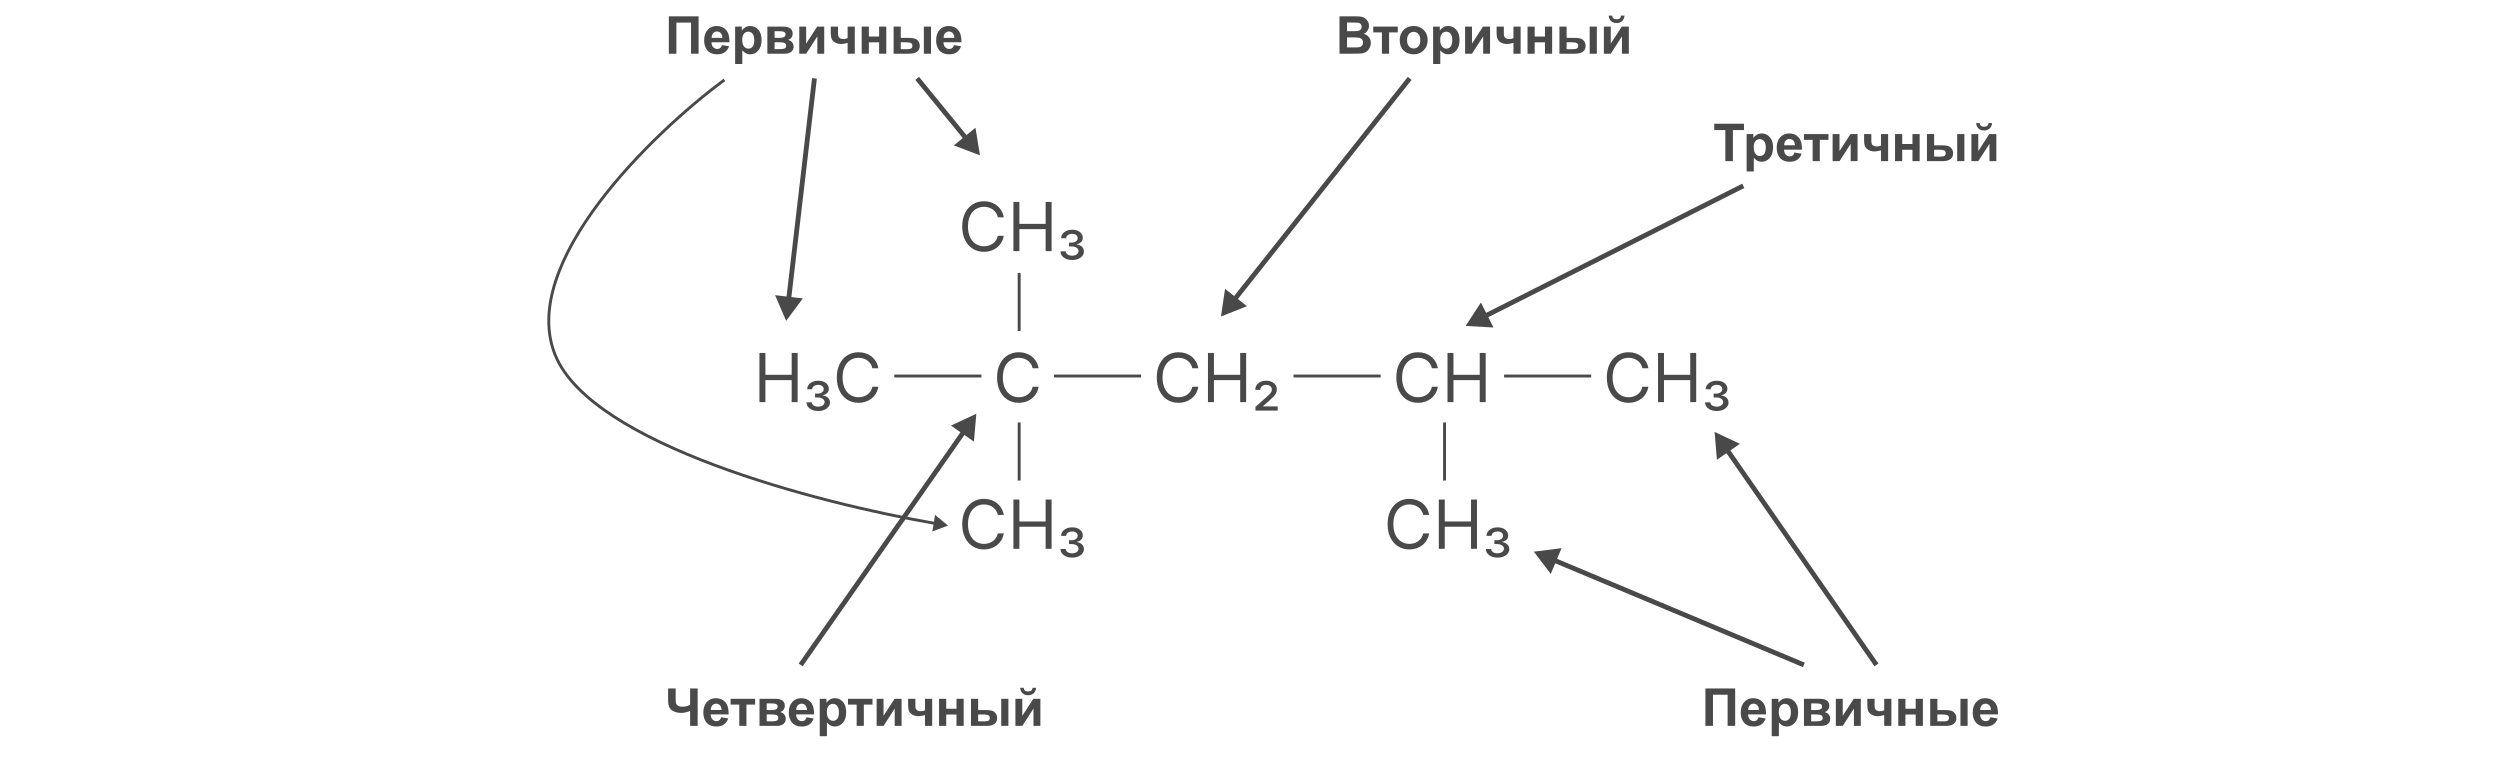 <?xml version="1.0" encoding="UTF-8"?> <svg xmlns="http://www.w3.org/2000/svg" width="1722" height="530" viewBox="0 0 1722 530" fill="none"><path d="M541.5 221L553.004 205.544L533.866 203.309L541.5 221ZM561 54L559.343 53.807L541.584 205.89L543.242 206.084L544.899 206.277L562.658 54.194L561 54Z" fill="#494949"></path><path d="M841 218L858.915 210.908L843.816 198.939L841 218ZM971 54L969.692 52.963L849.021 205.195L850.329 206.231L851.637 207.268L972.308 55.036L971 54Z" fill="#494949"></path><path d="M672.5 285L655.042 293.152L670.831 304.195L672.5 285ZM551.5 458L552.868 458.957L665.26 298.263L663.893 297.307L662.525 296.35L550.133 457.044L551.5 458Z" fill="#494949"></path><path d="M1181 297.5L1198.43 305.707L1182.61 316.7L1181 297.5ZM1292.5 458L1291.13 458.952L1188.2 310.785L1189.57 309.833L1190.94 308.881L1293.87 457.048L1292.5 458Z" fill="#494949"></path><path d="M1056.5 380L1075.61 377.569L1068.16 395.337L1056.5 380ZM1242.5 458L1241.85 459.539L1069.7 387.346L1070.35 385.808L1070.99 384.269L1243.15 456.462L1242.5 458Z" fill="#494949"></path><path d="M1009.5 224.5L1028.74 225.584L1020.06 208.382L1009.5 224.5ZM1200.75 128L1200 126.51L1022.16 216.245L1022.91 217.735L1023.66 219.225L1201.5 129.49L1200.75 128Z" fill="#494949"></path><path d="M675 107L671.913 87.981L656.986 100.164L675 107ZM631.747 54L630.454 55.055L664.212 96.42L665.505 95.365L666.798 94.31L633.039 52.945L631.747 54Z" fill="#494949"></path><path d="M460.689 11.23H481.186V37H475.982V15.555H465.893V37H460.689V11.23ZM497.27 31.059L502.191 31.885C501.559 33.69 500.557 35.066 499.186 36.016C497.826 36.953 496.121 37.422 494.07 37.422C490.824 37.422 488.422 36.361 486.863 34.24C485.633 32.541 485.018 30.396 485.018 27.807C485.018 24.713 485.826 22.293 487.443 20.547C489.061 18.789 491.105 17.91 493.578 17.91C496.355 17.91 498.547 18.83 500.152 20.67C501.758 22.498 502.525 25.305 502.455 29.09H490.08C490.115 30.555 490.514 31.697 491.275 32.518C492.037 33.326 492.986 33.73 494.123 33.73C494.896 33.73 495.547 33.52 496.074 33.098C496.602 32.676 497 31.996 497.27 31.059ZM497.551 26.066C497.516 24.637 497.146 23.553 496.443 22.814C495.74 22.064 494.885 21.689 493.877 21.689C492.799 21.689 491.908 22.082 491.205 22.867C490.502 23.652 490.156 24.719 490.168 26.066H497.551ZM506.357 18.332H510.963V21.074C511.561 20.137 512.369 19.375 513.389 18.789C514.408 18.203 515.539 17.91 516.781 17.91C518.949 17.91 520.789 18.76 522.301 20.459C523.812 22.158 524.568 24.525 524.568 27.561C524.568 30.678 523.807 33.103 522.283 34.838C520.76 36.56 518.914 37.422 516.746 37.422C515.715 37.422 514.777 37.217 513.934 36.807C513.102 36.397 512.223 35.693 511.297 34.697V44.102H506.357V18.332ZM511.244 27.35C511.244 29.447 511.66 31 512.492 32.008C513.324 33.004 514.338 33.502 515.533 33.502C516.682 33.502 517.637 33.045 518.398 32.131C519.16 31.205 519.541 29.693 519.541 27.596C519.541 25.639 519.148 24.186 518.363 23.236C517.578 22.287 516.605 21.812 515.445 21.812C514.238 21.812 513.236 22.281 512.439 23.219C511.643 24.145 511.244 25.521 511.244 27.35ZM528.559 18.332H539.369C541.584 18.332 543.242 18.736 544.344 19.545C545.445 20.354 545.996 21.572 545.996 23.201C545.996 24.244 545.691 25.152 545.082 25.926C544.484 26.699 543.729 27.215 542.814 27.473C544.104 27.789 545.064 28.381 545.697 29.248C546.33 30.115 546.646 31.064 546.646 32.096C546.646 33.549 546.113 34.732 545.047 35.647C543.98 36.549 542.404 37 540.318 37H528.559V18.332ZM533.533 26.084H536.715C538.25 26.084 539.357 25.891 540.037 25.504C540.729 25.117 541.074 24.508 541.074 23.676C541.074 22.891 540.752 22.334 540.107 22.006C539.475 21.666 538.344 21.496 536.715 21.496H533.533V26.084ZM533.533 33.836H537.436C538.842 33.836 539.867 33.666 540.512 33.326C541.156 32.986 541.479 32.377 541.479 31.498C541.479 30.584 541.109 29.957 540.371 29.617C539.633 29.266 538.197 29.09 536.064 29.09H533.533V33.836ZM550.531 18.332H555.277V30.057L562.871 18.332H567.723V37H562.977V25.064L555.277 37H550.531V18.332ZM572.223 18.332H577.215V22.797C577.215 23.816 577.303 24.578 577.479 25.082C577.666 25.574 578.053 26.002 578.639 26.365C579.236 26.717 579.986 26.893 580.889 26.893C581.768 26.893 582.752 26.693 583.842 26.295V18.332H588.781V37H583.842V29.547C581.92 30.062 580.455 30.32 579.447 30.32C577.936 30.32 576.576 29.998 575.369 29.354C574.162 28.697 573.336 27.865 572.891 26.857C572.445 25.838 572.223 24.484 572.223 22.797V18.332ZM593.527 18.332H598.467V25.17H605.533V18.332H610.49V37H605.533V29.16H598.467V37H593.527V18.332ZM615.518 18.332H620.457V26.084H625.414C627.359 26.084 628.842 26.225 629.861 26.506C630.893 26.775 631.76 27.373 632.463 28.299C633.178 29.225 633.535 30.314 633.535 31.568C633.535 33.373 632.914 34.732 631.672 35.647C630.43 36.549 628.566 37 626.082 37H615.518V18.332ZM620.457 33.871H625.045C626.24 33.871 627.107 33.684 627.646 33.309C628.186 32.934 628.455 32.324 628.455 31.48C628.455 30.578 628.104 29.963 627.4 29.635C626.709 29.295 625.461 29.125 623.656 29.125H620.457V33.871ZM636.348 18.332H641.287V37H636.348V18.332ZM657.055 31.059L661.977 31.885C661.344 33.69 660.342 35.066 658.971 36.016C657.611 36.953 655.906 37.422 653.855 37.422C650.609 37.422 648.207 36.361 646.648 34.24C645.418 32.541 644.803 30.396 644.803 27.807C644.803 24.713 645.611 22.293 647.229 20.547C648.846 18.789 650.891 17.91 653.363 17.91C656.141 17.91 658.332 18.83 659.938 20.67C661.543 22.498 662.311 25.305 662.24 29.09H649.865C649.9 30.555 650.299 31.697 651.061 32.518C651.822 33.326 652.771 33.73 653.908 33.73C654.682 33.73 655.332 33.52 655.859 33.098C656.387 32.676 656.785 31.996 657.055 31.059ZM657.336 26.066C657.301 24.637 656.932 23.553 656.229 22.814C655.525 22.064 654.67 21.689 653.662 21.689C652.584 21.689 651.693 22.082 650.99 22.867C650.287 23.652 649.941 24.719 649.953 26.066H657.336Z" fill="#494949"></path><path d="M460.197 474.23H465.4V480.383C465.4 482.375 465.471 483.699 465.611 484.355C465.764 485 466.203 485.562 466.93 486.043C467.656 486.523 468.723 486.764 470.129 486.764C471.242 486.764 472.232 486.646 473.1 486.412C473.967 486.166 474.717 485.809 475.35 485.34V474.23H480.553V500H475.35V489.629C474.295 490.098 473.258 490.455 472.238 490.701C471.219 490.936 470.217 491.053 469.232 491.053C466.666 491.053 464.516 490.449 462.781 489.242C461.059 488.023 460.197 485.92 460.197 482.932V474.23ZM496.707 494.059L501.629 494.885C500.996 496.689 499.994 498.066 498.623 499.016C497.264 499.953 495.559 500.422 493.508 500.422C490.262 500.422 487.859 499.361 486.301 497.24C485.07 495.541 484.455 493.396 484.455 490.807C484.455 487.713 485.264 485.293 486.881 483.547C488.498 481.789 490.543 480.91 493.016 480.91C495.793 480.91 497.984 481.83 499.59 483.67C501.195 485.498 501.963 488.305 501.893 492.09H489.518C489.553 493.555 489.951 494.697 490.713 495.518C491.475 496.326 492.424 496.73 493.561 496.73C494.334 496.73 494.984 496.52 495.512 496.098C496.039 495.676 496.438 494.996 496.707 494.059ZM496.988 489.066C496.953 487.637 496.584 486.553 495.881 485.814C495.178 485.064 494.322 484.689 493.314 484.689C492.236 484.689 491.346 485.082 490.643 485.867C489.939 486.652 489.594 487.719 489.605 489.066H496.988ZM503.229 481.332H520.121V485.322H514.145V500H509.205V485.322H503.229V481.332ZM523.145 481.332H533.955C536.17 481.332 537.828 481.736 538.93 482.545C540.031 483.354 540.582 484.572 540.582 486.201C540.582 487.244 540.277 488.152 539.668 488.926C539.07 489.699 538.314 490.215 537.4 490.473C538.689 490.789 539.65 491.381 540.283 492.248C540.916 493.115 541.232 494.064 541.232 495.096C541.232 496.549 540.699 497.732 539.633 498.646C538.566 499.549 536.99 500 534.904 500H523.145V481.332ZM528.119 489.084H531.301C532.836 489.084 533.943 488.891 534.623 488.504C535.314 488.117 535.66 487.508 535.66 486.676C535.66 485.891 535.338 485.334 534.693 485.006C534.061 484.666 532.93 484.496 531.301 484.496H528.119V489.084ZM528.119 496.836H532.021C533.428 496.836 534.453 496.666 535.098 496.326C535.742 495.986 536.064 495.377 536.064 494.498C536.064 493.584 535.695 492.957 534.957 492.617C534.219 492.266 532.783 492.09 530.65 492.09H528.119V496.836ZM555.559 494.059L560.48 494.885C559.848 496.689 558.846 498.066 557.475 499.016C556.115 499.953 554.41 500.422 552.359 500.422C549.113 500.422 546.711 499.361 545.152 497.24C543.922 495.541 543.307 493.396 543.307 490.807C543.307 487.713 544.115 485.293 545.732 483.547C547.35 481.789 549.395 480.91 551.867 480.91C554.645 480.91 556.836 481.83 558.441 483.67C560.047 485.498 560.814 488.305 560.744 492.09H548.369C548.404 493.555 548.803 494.697 549.564 495.518C550.326 496.326 551.275 496.73 552.412 496.73C553.186 496.73 553.836 496.52 554.363 496.098C554.891 495.676 555.289 494.996 555.559 494.059ZM555.84 489.066C555.805 487.637 555.436 486.553 554.732 485.814C554.029 485.064 553.174 484.689 552.166 484.689C551.088 484.689 550.197 485.082 549.494 485.867C548.791 486.652 548.445 487.719 548.457 489.066H555.84ZM564.646 481.332H569.252V484.074C569.85 483.137 570.658 482.375 571.678 481.789C572.697 481.203 573.828 480.91 575.07 480.91C577.238 480.91 579.078 481.76 580.59 483.459C582.102 485.158 582.857 487.525 582.857 490.561C582.857 493.678 582.096 496.104 580.572 497.838C579.049 499.561 577.203 500.422 575.035 500.422C574.004 500.422 573.066 500.217 572.223 499.807C571.391 499.396 570.512 498.693 569.586 497.697V507.102H564.646V481.332ZM569.533 490.35C569.533 492.447 569.949 494 570.781 495.008C571.613 496.004 572.627 496.502 573.822 496.502C574.971 496.502 575.926 496.045 576.688 495.131C577.449 494.205 577.83 492.693 577.83 490.596C577.83 488.639 577.438 487.186 576.652 486.236C575.867 485.287 574.895 484.812 573.734 484.812C572.527 484.812 571.525 485.281 570.729 486.219C569.932 487.145 569.533 488.521 569.533 490.35ZM584.088 481.332H600.98V485.322H595.004V500H590.064V485.322H584.088V481.332ZM603.828 481.332H608.574V493.057L616.168 481.332H621.02V500H616.273V488.064L608.574 500H603.828V481.332ZM625.52 481.332H630.512V485.797C630.512 486.816 630.6 487.578 630.775 488.082C630.963 488.574 631.35 489.002 631.936 489.365C632.533 489.717 633.283 489.893 634.186 489.893C635.064 489.893 636.049 489.693 637.139 489.295V481.332H642.078V500H637.139V492.547C635.217 493.062 633.752 493.32 632.744 493.32C631.232 493.32 629.873 492.998 628.666 492.354C627.459 491.697 626.633 490.865 626.188 489.857C625.742 488.838 625.52 487.484 625.52 485.797V481.332ZM646.824 481.332H651.764V488.17H658.83V481.332H663.787V500H658.83V492.16H651.764V500H646.824V481.332ZM668.814 481.332H673.754V489.084H678.711C680.656 489.084 682.139 489.225 683.158 489.506C684.189 489.775 685.057 490.373 685.76 491.299C686.475 492.225 686.832 493.314 686.832 494.568C686.832 496.373 686.211 497.732 684.969 498.646C683.727 499.549 681.863 500 679.379 500H668.814V481.332ZM673.754 496.871H678.342C679.537 496.871 680.404 496.684 680.943 496.309C681.482 495.934 681.752 495.324 681.752 494.48C681.752 493.578 681.4 492.963 680.697 492.635C680.006 492.295 678.758 492.125 676.953 492.125H673.754V496.871ZM689.645 481.332H694.584V500H689.645V481.332ZM699.418 481.332H704.164V493.057L711.758 481.332H716.609V500H711.863V488.064L704.164 500H699.418V481.332ZM711.248 473.756H713.656C713.516 475.35 712.953 476.604 711.969 477.518C710.996 478.42 709.73 478.871 708.172 478.871C706.613 478.871 705.342 478.42 704.357 477.518C703.385 476.604 702.828 475.35 702.688 473.756H705.096C705.178 474.588 705.471 475.221 705.975 475.654C706.479 476.076 707.211 476.287 708.172 476.287C709.133 476.287 709.865 476.076 710.369 475.654C710.873 475.221 711.166 474.588 711.248 473.756Z" fill="#494949"></path><path d="M922.637 11.23H932.938C934.977 11.23 936.494 11.318 937.49 11.494C938.498 11.658 939.395 12.01 940.18 12.549C940.977 13.088 941.639 13.809 942.166 14.711C942.693 15.602 942.957 16.604 942.957 17.717C942.957 18.924 942.629 20.031 941.973 21.039C941.328 22.047 940.449 22.803 939.336 23.307C940.906 23.764 942.113 24.543 942.957 25.645C943.801 26.746 944.223 28.041 944.223 29.529C944.223 30.701 943.947 31.844 943.396 32.957C942.857 34.059 942.113 34.943 941.164 35.611C940.227 36.268 939.066 36.672 937.684 36.824C936.816 36.918 934.725 36.977 931.408 37H922.637V11.23ZM927.84 15.52V21.479H931.25C933.277 21.479 934.537 21.449 935.029 21.391C935.92 21.285 936.617 20.98 937.121 20.477C937.637 19.961 937.895 19.287 937.895 18.455C937.895 17.658 937.672 17.014 937.227 16.521C936.793 16.018 936.143 15.713 935.275 15.607C934.76 15.549 933.277 15.52 930.828 15.52H927.84ZM927.84 25.768V32.658H932.656C934.531 32.658 935.721 32.605 936.225 32.5C936.998 32.359 937.625 32.02 938.105 31.48C938.598 30.93 938.844 30.197 938.844 29.283C938.844 28.51 938.656 27.854 938.281 27.314C937.906 26.775 937.361 26.383 936.646 26.137C935.943 25.891 934.408 25.768 932.041 25.768H927.84ZM945.893 18.332H962.785V22.322H956.809V37H951.869V22.322H945.893V18.332ZM964.121 27.402C964.121 25.762 964.525 24.174 965.334 22.639C966.143 21.104 967.285 19.932 968.762 19.123C970.25 18.314 971.908 17.91 973.736 17.91C976.561 17.91 978.875 18.83 980.68 20.67C982.484 22.498 983.387 24.812 983.387 27.613C983.387 30.438 982.473 32.781 980.645 34.645C978.828 36.496 976.537 37.422 973.771 37.422C972.061 37.422 970.426 37.035 968.867 36.262C967.32 35.488 966.143 34.357 965.334 32.869C964.525 31.369 964.121 29.547 964.121 27.402ZM969.184 27.666C969.184 29.518 969.623 30.936 970.502 31.92C971.381 32.904 972.465 33.397 973.754 33.397C975.043 33.397 976.121 32.904 976.988 31.92C977.867 30.936 978.307 29.506 978.307 27.631C978.307 25.803 977.867 24.396 976.988 23.412C976.121 22.428 975.043 21.936 973.754 21.936C972.465 21.936 971.381 22.428 970.502 23.412C969.623 24.396 969.184 25.814 969.184 27.666ZM987.131 18.332H991.736V21.074C992.334 20.137 993.143 19.375 994.162 18.789C995.182 18.203 996.312 17.91 997.555 17.91C999.723 17.91 1001.56 18.76 1003.07 20.459C1004.59 22.158 1005.34 24.525 1005.34 27.561C1005.34 30.678 1004.58 33.103 1003.06 34.838C1001.53 36.56 999.688 37.422 997.52 37.422C996.488 37.422 995.551 37.217 994.707 36.807C993.875 36.397 992.996 35.693 992.07 34.697V44.102H987.131V18.332ZM992.018 27.35C992.018 29.447 992.434 31 993.266 32.008C994.098 33.004 995.111 33.502 996.307 33.502C997.455 33.502 998.41 33.045 999.172 32.131C999.934 31.205 1000.31 29.693 1000.31 27.596C1000.31 25.639 999.922 24.186 999.137 23.236C998.352 22.287 997.379 21.812 996.219 21.812C995.012 21.812 994.01 22.281 993.213 23.219C992.416 24.145 992.018 25.521 992.018 27.35ZM1009.16 18.332H1013.9V30.057L1021.5 18.332H1026.35V37H1021.6V25.064L1013.9 37H1009.16V18.332ZM1030.85 18.332H1035.84V22.797C1035.84 23.816 1035.93 24.578 1036.1 25.082C1036.29 25.574 1036.68 26.002 1037.26 26.365C1037.86 26.717 1038.61 26.893 1039.51 26.893C1040.39 26.893 1041.38 26.693 1042.47 26.295V18.332H1047.41V37H1042.47V29.547C1040.54 30.062 1039.08 30.32 1038.07 30.32C1036.56 30.32 1035.2 29.998 1033.99 29.354C1032.79 28.697 1031.96 27.865 1031.52 26.857C1031.07 25.838 1030.85 24.484 1030.85 22.797V18.332ZM1052.15 18.332H1057.09V25.17H1064.16V18.332H1069.12V37H1064.16V29.16H1057.09V37H1052.15V18.332ZM1074.14 18.332H1079.08V26.084H1084.04C1085.98 26.084 1087.47 26.225 1088.49 26.506C1089.52 26.775 1090.38 27.373 1091.09 28.299C1091.8 29.225 1092.16 30.314 1092.16 31.568C1092.16 33.373 1091.54 34.732 1090.3 35.647C1089.05 36.549 1087.19 37 1084.71 37H1074.14V18.332ZM1079.08 33.871H1083.67C1084.87 33.871 1085.73 33.684 1086.27 33.309C1086.81 32.934 1087.08 32.324 1087.08 31.48C1087.08 30.578 1086.73 29.963 1086.03 29.635C1085.33 29.295 1084.09 29.125 1082.28 29.125H1079.08V33.871ZM1094.97 18.332H1099.91V37H1094.97V18.332ZM1104.75 18.332H1109.49V30.057L1117.09 18.332H1121.94V37H1117.19V25.064L1109.49 37H1104.75V18.332ZM1116.58 10.756H1118.98C1118.84 12.35 1118.28 13.604 1117.3 14.518C1116.32 15.42 1115.06 15.871 1113.5 15.871C1111.94 15.871 1110.67 15.42 1109.69 14.518C1108.71 13.604 1108.16 12.35 1108.02 10.756H1110.42C1110.51 11.588 1110.8 12.221 1111.3 12.654C1111.81 13.076 1112.54 13.287 1113.5 13.287C1114.46 13.287 1115.19 13.076 1115.7 12.654C1116.2 12.221 1116.49 11.588 1116.58 10.756Z" fill="#494949"></path><path d="M1188.42 111V89.59H1180.77V85.231H1201.25V89.59H1193.62V111H1188.42ZM1203.08 92.332H1207.69V95.074C1208.28 94.137 1209.09 93.375 1210.11 92.789C1211.13 92.203 1212.26 91.91 1213.5 91.91C1215.67 91.91 1217.51 92.76 1219.02 94.459C1220.54 96.158 1221.29 98.525 1221.29 101.561C1221.29 104.678 1220.53 107.104 1219.01 108.838C1217.48 110.561 1215.64 111.422 1213.47 111.422C1212.44 111.422 1211.5 111.217 1210.66 110.807C1209.82 110.396 1208.95 109.693 1208.02 108.697V118.102H1203.08V92.332ZM1207.97 101.35C1207.97 103.447 1208.38 105 1209.21 106.008C1210.05 107.004 1211.06 107.502 1212.26 107.502C1213.4 107.502 1214.36 107.045 1215.12 106.131C1215.88 105.205 1216.26 103.693 1216.26 101.596C1216.26 99.639 1215.87 98.186 1215.09 97.236C1214.3 96.287 1213.33 95.812 1212.17 95.812C1210.96 95.812 1209.96 96.281 1209.16 97.219C1208.37 98.144 1207.97 99.522 1207.97 101.35ZM1236.04 105.059L1240.96 105.885C1240.33 107.689 1239.33 109.066 1237.96 110.016C1236.6 110.953 1234.89 111.422 1232.84 111.422C1229.59 111.422 1227.19 110.361 1225.63 108.24C1224.4 106.541 1223.79 104.396 1223.79 101.807C1223.79 98.713 1224.6 96.293 1226.21 94.547C1227.83 92.789 1229.88 91.91 1232.35 91.91C1235.12 91.91 1237.32 92.83 1238.92 94.67C1240.53 96.498 1241.29 99.305 1241.22 103.09H1228.85C1228.88 104.555 1229.28 105.697 1230.04 106.518C1230.81 107.326 1231.76 107.73 1232.89 107.73C1233.67 107.73 1234.32 107.52 1234.84 107.098C1235.37 106.676 1235.77 105.996 1236.04 105.059ZM1236.32 100.066C1236.29 98.637 1235.92 97.553 1235.21 96.814C1234.51 96.064 1233.65 95.689 1232.65 95.689C1231.57 95.689 1230.68 96.082 1229.97 96.867C1229.27 97.652 1228.93 98.719 1228.94 100.066H1236.32ZM1242.56 92.332H1259.45V96.322H1253.48V111H1248.54V96.322H1242.56V92.332ZM1262.3 92.332H1267.05V104.057L1274.64 92.332H1279.49V111H1274.75V99.064L1267.05 111H1262.3V92.332ZM1283.99 92.332H1288.98V96.797C1288.98 97.816 1289.07 98.578 1289.25 99.082C1289.44 99.574 1289.82 100.002 1290.41 100.365C1291.01 100.717 1291.76 100.893 1292.66 100.893C1293.54 100.893 1294.52 100.693 1295.61 100.295V92.332H1300.55V111H1295.61V103.547C1293.69 104.062 1292.22 104.32 1291.22 104.32C1289.71 104.32 1288.35 103.998 1287.14 103.354C1285.93 102.697 1285.11 101.865 1284.66 100.857C1284.21 99.838 1283.99 98.484 1283.99 96.797V92.332ZM1305.3 92.332H1310.24V99.17H1317.3V92.332H1322.26V111H1317.3V103.16H1310.24V111H1305.3V92.332ZM1327.29 92.332H1332.23V100.084H1337.18C1339.13 100.084 1340.61 100.225 1341.63 100.506C1342.66 100.775 1343.53 101.373 1344.23 102.299C1344.95 103.225 1345.3 104.314 1345.3 105.568C1345.3 107.373 1344.68 108.732 1343.44 109.646C1342.2 110.549 1340.34 111 1337.85 111H1327.29V92.332ZM1332.23 107.871H1336.81C1338.01 107.871 1338.88 107.684 1339.42 107.309C1339.96 106.934 1340.22 106.324 1340.22 105.48C1340.22 104.578 1339.87 103.963 1339.17 103.635C1338.48 103.295 1337.23 103.125 1335.43 103.125H1332.23V107.871ZM1348.12 92.332H1353.06V111H1348.12V92.332ZM1357.89 92.332H1362.64V104.057L1370.23 92.332H1375.08V111H1370.34V99.064L1362.64 111H1357.89V92.332ZM1369.72 84.756H1372.13C1371.99 86.35 1371.43 87.603 1370.44 88.518C1369.47 89.42 1368.2 89.871 1366.64 89.871C1365.09 89.871 1363.81 89.42 1362.83 88.518C1361.86 87.603 1361.3 86.35 1361.16 84.756H1363.57C1363.65 85.588 1363.94 86.221 1364.45 86.654C1364.95 87.076 1365.68 87.287 1366.64 87.287C1367.61 87.287 1368.34 87.076 1368.84 86.654C1369.35 86.221 1369.64 85.588 1369.72 84.756Z" fill="#494949"></path><path d="M1174.69 474.23H1195.19V500H1189.98V478.555H1179.89V500H1174.69V474.23ZM1211.27 494.059L1216.19 494.885C1215.56 496.689 1214.56 498.066 1213.19 499.016C1211.83 499.953 1210.12 500.422 1208.07 500.422C1204.82 500.422 1202.42 499.361 1200.86 497.24C1199.63 495.541 1199.02 493.396 1199.02 490.807C1199.02 487.713 1199.83 485.293 1201.44 483.547C1203.06 481.789 1205.11 480.91 1207.58 480.91C1210.36 480.91 1212.55 481.83 1214.15 483.67C1215.76 485.498 1216.53 488.305 1216.46 492.09H1204.08C1204.12 493.555 1204.51 494.697 1205.28 495.518C1206.04 496.326 1206.99 496.73 1208.12 496.73C1208.9 496.73 1209.55 496.52 1210.07 496.098C1210.6 495.676 1211 494.996 1211.27 494.059ZM1211.55 489.066C1211.52 487.637 1211.15 486.553 1210.44 485.814C1209.74 485.064 1208.88 484.689 1207.88 484.689C1206.8 484.689 1205.91 485.082 1205.21 485.867C1204.5 486.652 1204.16 487.719 1204.17 489.066H1211.55ZM1220.36 481.332H1224.96V484.074C1225.56 483.137 1226.37 482.375 1227.39 481.789C1228.41 481.203 1229.54 480.91 1230.78 480.91C1232.95 480.91 1234.79 481.76 1236.3 483.459C1237.81 485.158 1238.57 487.525 1238.57 490.561C1238.57 493.678 1237.81 496.104 1236.28 497.838C1234.76 499.561 1232.91 500.422 1230.75 500.422C1229.71 500.422 1228.78 500.217 1227.93 499.807C1227.1 499.396 1226.22 498.693 1225.3 497.697V507.102H1220.36V481.332ZM1225.24 490.35C1225.24 492.447 1225.66 494 1226.49 495.008C1227.32 496.004 1228.34 496.502 1229.53 496.502C1230.68 496.502 1231.64 496.045 1232.4 495.131C1233.16 494.205 1233.54 492.693 1233.54 490.596C1233.54 488.639 1233.15 487.186 1232.36 486.236C1231.58 485.287 1230.61 484.812 1229.45 484.812C1228.24 484.812 1227.24 485.281 1226.44 486.219C1225.64 487.145 1225.24 488.521 1225.24 490.35ZM1242.56 481.332H1253.37C1255.58 481.332 1257.24 481.736 1258.34 482.545C1259.45 483.354 1260 484.572 1260 486.201C1260 487.244 1259.69 488.152 1259.08 488.926C1258.48 489.699 1257.73 490.215 1256.81 490.473C1258.1 490.789 1259.06 491.381 1259.7 492.248C1260.33 493.115 1260.65 494.064 1260.65 495.096C1260.65 496.549 1260.11 497.732 1259.05 498.646C1257.98 499.549 1256.4 500 1254.32 500H1242.56V481.332ZM1247.53 489.084H1250.71C1252.25 489.084 1253.36 488.891 1254.04 488.504C1254.73 488.117 1255.07 487.508 1255.07 486.676C1255.07 485.891 1254.75 485.334 1254.11 485.006C1253.47 484.666 1252.34 484.496 1250.71 484.496H1247.53V489.084ZM1247.53 496.836H1251.44C1252.84 496.836 1253.87 496.666 1254.51 496.326C1255.16 495.986 1255.48 495.377 1255.48 494.498C1255.48 493.584 1255.11 492.957 1254.37 492.617C1253.63 492.266 1252.2 492.09 1250.06 492.09H1247.53V496.836ZM1264.53 481.332H1269.28V493.057L1276.87 481.332H1281.72V500H1276.98V488.064L1269.28 500H1264.53V481.332ZM1286.22 481.332H1291.21V485.797C1291.21 486.816 1291.3 487.578 1291.48 488.082C1291.67 488.574 1292.05 489.002 1292.64 489.365C1293.24 489.717 1293.99 489.893 1294.89 489.893C1295.77 489.893 1296.75 489.693 1297.84 489.295V481.332H1302.78V500H1297.84V492.547C1295.92 493.062 1294.46 493.32 1293.45 493.32C1291.94 493.32 1290.58 492.998 1289.37 492.354C1288.16 491.697 1287.34 490.865 1286.89 489.857C1286.45 488.838 1286.22 487.484 1286.22 485.797V481.332ZM1307.53 481.332H1312.47V488.17H1319.53V481.332H1324.49V500H1319.53V492.16H1312.47V500H1307.53V481.332ZM1329.52 481.332H1334.46V489.084H1339.41C1341.36 489.084 1342.84 489.225 1343.86 489.506C1344.89 489.775 1345.76 490.373 1346.46 491.299C1347.18 492.225 1347.54 493.314 1347.54 494.568C1347.54 496.373 1346.91 497.732 1345.67 498.646C1344.43 499.549 1342.57 500 1340.08 500H1329.52V481.332ZM1334.46 496.871H1339.04C1340.24 496.871 1341.11 496.684 1341.65 496.309C1342.19 495.934 1342.46 495.324 1342.46 494.48C1342.46 493.578 1342.1 492.963 1341.4 492.635C1340.71 492.295 1339.46 492.125 1337.66 492.125H1334.46V496.871ZM1350.35 481.332H1355.29V500H1350.35V481.332ZM1371.05 494.059L1375.98 494.885C1375.34 496.689 1374.34 498.066 1372.97 499.016C1371.61 499.953 1369.91 500.422 1367.86 500.422C1364.61 500.422 1362.21 499.361 1360.65 497.24C1359.42 495.541 1358.8 493.396 1358.8 490.807C1358.8 487.713 1359.61 485.293 1361.23 483.547C1362.85 481.789 1364.89 480.91 1367.36 480.91C1370.14 480.91 1372.33 481.83 1373.94 483.67C1375.54 485.498 1376.31 488.305 1376.24 492.09H1363.87C1363.9 493.555 1364.3 494.697 1365.06 495.518C1365.82 496.326 1366.77 496.73 1367.91 496.73C1368.68 496.73 1369.33 496.52 1369.86 496.098C1370.39 495.676 1370.79 494.996 1371.05 494.059ZM1371.34 489.066C1371.3 487.637 1370.93 486.553 1370.23 485.814C1369.53 485.064 1368.67 484.689 1367.66 484.689C1366.58 484.689 1365.69 485.082 1364.99 485.867C1364.29 486.652 1363.94 487.719 1363.95 489.066H1371.34Z" fill="#494949"></path><path d="M653 362L644.08 354.668L642.19 366.059L653 362ZM498.953 55L498.357 54.197C473.416 72.711 437.655 104.447 411.422 139.516C398.305 157.05 387.539 175.459 381.714 193.499C375.888 211.544 374.987 229.287 381.708 245.408L382.631 245.023L383.554 244.638C377.072 229.089 377.887 211.863 383.618 194.113C389.35 176.359 399.981 158.149 413.023 140.714C439.108 105.843 474.713 74.238 499.549 55.803L498.953 55ZM382.631 245.023L381.708 245.408C388.187 260.946 402.788 275.052 422.157 287.681C441.546 300.323 465.827 311.56 491.836 321.313C543.857 340.821 602.928 354.446 643.941 361.511L644.111 360.525L644.281 359.54C603.348 352.489 544.407 338.891 492.538 319.44C466.603 309.715 442.47 298.538 423.249 286.006C404.008 273.459 389.804 259.628 383.554 244.638L382.631 245.023Z" fill="#494949"></path><path d="M523.108 277V243.078H527.215V258.184H545.303V243.078H549.41V277H545.303V261.828H527.215V277H523.108ZM563.531 283.095C562.007 283.095 560.643 282.841 559.439 282.333C558.247 281.825 557.297 281.124 556.591 280.23C555.895 279.335 555.536 278.303 555.514 277.133H559.158C559.191 278.027 559.622 278.745 560.45 279.286C561.278 279.838 562.305 280.114 563.531 280.114C564.823 280.114 565.883 279.816 566.711 279.219C567.55 278.623 567.97 277.861 567.97 276.934C567.97 276.006 567.522 275.244 566.628 274.648C565.745 274.052 564.558 273.754 563.067 273.754H561.41V271.103H563.067C564.292 271.103 565.314 270.827 566.131 270.275C566.959 269.723 567.373 268.983 567.373 268.056C567.373 267.194 567.025 266.482 566.33 265.919C565.634 265.356 564.723 265.074 563.597 265.074C562.471 265.074 561.499 265.35 560.682 265.903C559.876 266.455 559.456 267.194 559.423 268.122H555.978C556 266.952 556.348 265.925 557.021 265.041C557.706 264.158 558.617 263.468 559.754 262.971C560.903 262.474 562.183 262.225 563.597 262.225C565.032 262.225 566.297 262.468 567.39 262.954C568.483 263.44 569.339 264.108 569.957 264.958C570.576 265.809 570.885 266.775 570.885 267.857C570.885 269.05 570.476 270.027 569.659 270.789C568.842 271.551 567.837 272.031 566.644 272.23V272.362C568.268 272.594 569.51 273.152 570.371 274.035C571.244 274.919 571.68 275.973 571.68 277.199C571.68 278.325 571.332 279.33 570.636 280.213C569.941 281.108 568.98 281.809 567.754 282.317C566.529 282.836 565.121 283.095 563.531 283.095ZM605.018 253.679H600.91C600.667 252.497 600.242 251.459 599.635 250.565C599.038 249.67 598.309 248.92 597.448 248.312C596.598 247.694 595.654 247.23 594.616 246.921C593.578 246.612 592.496 246.457 591.369 246.457C589.316 246.457 587.455 246.976 585.788 248.014C584.131 249.052 582.812 250.581 581.829 252.602C580.857 254.623 580.371 257.102 580.371 260.039C580.371 262.976 580.857 265.455 581.829 267.476C582.812 269.497 584.131 271.026 585.788 272.064C587.455 273.102 589.316 273.621 591.369 273.621C592.496 273.621 593.578 273.466 594.616 273.157C595.654 272.848 596.598 272.39 597.448 271.783C598.309 271.164 599.038 270.408 599.635 269.513C600.242 268.608 600.667 267.57 600.91 266.399H605.018C604.708 268.133 604.145 269.685 603.328 271.054C602.511 272.423 601.495 273.588 600.281 274.549C599.066 275.498 597.702 276.222 596.189 276.718C594.688 277.215 593.081 277.464 591.369 277.464C588.476 277.464 585.904 276.757 583.651 275.344C581.398 273.93 579.626 271.921 578.334 269.315C577.042 266.709 576.396 263.617 576.396 260.039C576.396 256.461 577.042 253.37 578.334 250.764C579.626 248.158 581.398 246.148 583.651 244.735C585.904 243.321 588.476 242.614 591.369 242.614C593.081 242.614 594.688 242.863 596.189 243.36C597.702 243.857 599.066 244.586 600.281 245.546C601.495 246.496 602.511 247.655 603.328 249.024C604.145 250.383 604.708 251.934 605.018 253.679Z" fill="#494949"></path><line x1="616" y1="259" x2="676" y2="259" stroke="#494949" stroke-width="2"></line><path d="M715.404 253.679H711.296C711.053 252.497 710.628 251.459 710.021 250.565C709.425 249.67 708.696 248.92 707.835 248.312C706.984 247.694 706.04 247.23 705.002 246.921C703.964 246.612 702.882 246.457 701.756 246.457C699.702 246.457 697.841 246.976 696.174 248.014C694.518 249.052 693.198 250.581 692.215 252.602C691.244 254.623 690.758 257.102 690.758 260.039C690.758 262.976 691.244 265.455 692.215 267.476C693.198 269.497 694.518 271.026 696.174 272.064C697.841 273.102 699.702 273.621 701.756 273.621C702.882 273.621 703.964 273.466 705.002 273.157C706.04 272.848 706.984 272.39 707.835 271.783C708.696 271.164 709.425 270.408 710.021 269.513C710.628 268.608 711.053 267.57 711.296 266.399H715.404C715.095 268.133 714.532 269.685 713.715 271.054C712.898 272.423 711.882 273.588 710.667 274.549C709.452 275.498 708.089 276.222 706.576 276.718C705.074 277.215 703.467 277.464 701.756 277.464C698.863 277.464 696.29 276.757 694.037 275.344C691.785 273.93 690.012 271.921 688.721 269.315C687.429 266.709 686.783 263.617 686.783 260.039C686.783 256.461 687.429 253.37 688.721 250.764C690.012 248.158 691.785 246.148 694.037 244.735C696.29 243.321 698.863 242.614 701.756 242.614C703.467 242.614 705.074 242.863 706.576 243.36C708.089 243.857 709.452 244.586 710.667 245.546C711.882 246.496 712.898 247.655 713.715 249.024C714.532 250.383 715.095 251.934 715.404 253.679Z" fill="#494949"></path><line x1="726" y1="259" x2="786" y2="259" stroke="#494949" stroke-width="2"></line><path d="M825.404 253.679H821.296C821.053 252.497 820.628 251.459 820.021 250.565C819.425 249.67 818.696 248.92 817.835 248.312C816.984 247.694 816.04 247.23 815.002 246.921C813.964 246.612 812.882 246.457 811.756 246.457C809.702 246.457 807.841 246.976 806.174 248.014C804.518 249.052 803.198 250.581 802.215 252.602C801.244 254.623 800.758 257.102 800.758 260.039C800.758 262.976 801.244 265.455 802.215 267.476C803.198 269.497 804.518 271.026 806.174 272.064C807.841 273.102 809.702 273.621 811.756 273.621C812.882 273.621 813.964 273.466 815.002 273.157C816.04 272.848 816.984 272.39 817.835 271.783C818.696 271.164 819.425 270.408 820.021 269.513C820.628 268.608 821.053 267.57 821.296 266.399H825.404C825.095 268.133 824.532 269.685 823.715 271.054C822.898 272.423 821.882 273.588 820.667 274.549C819.452 275.498 818.089 276.222 816.576 276.718C815.074 277.215 813.467 277.464 811.756 277.464C808.863 277.464 806.29 276.757 804.037 275.344C801.785 273.93 800.012 271.921 798.721 269.315C797.429 266.709 796.783 263.617 796.783 260.039C796.783 256.461 797.429 253.37 798.721 250.764C800.012 248.158 801.785 246.148 804.037 244.735C806.29 243.321 808.863 242.614 811.756 242.614C813.467 242.614 815.074 242.863 816.576 243.36C818.089 243.857 819.452 244.586 820.667 245.546C821.882 246.496 822.898 247.655 823.715 249.024C824.532 250.383 825.095 251.934 825.404 253.679ZM832.042 277V243.078H836.15V258.184H854.237V243.078H858.344V277H854.237V261.828H836.15V277H832.042ZM864.779 282.83V280.246L872.531 273.356C873.304 272.671 873.95 272.059 874.469 271.518C874.988 270.976 875.38 270.452 875.645 269.944C875.91 269.436 876.042 268.895 876.042 268.321C876.042 267.327 875.661 266.537 874.9 265.952C874.138 265.367 873.194 265.074 872.067 265.074C870.875 265.074 869.914 265.395 869.185 266.035C868.456 266.664 868.092 267.493 868.092 268.52H864.647C864.647 266.631 865.348 265.113 866.75 263.965C868.153 262.805 869.947 262.225 872.133 262.225C873.591 262.225 874.872 262.491 875.976 263.021C877.08 263.54 877.942 264.257 878.56 265.174C879.178 266.079 879.488 267.106 879.488 268.255C879.488 269.16 879.305 269.999 878.941 270.772C878.577 271.545 878.008 272.346 877.235 273.174C876.462 274.002 875.468 274.946 874.254 276.006L869.947 279.783V279.915H880.084V282.83H864.779Z" fill="#494949"></path><line x1="891" y1="259" x2="951" y2="259" stroke="#494949" stroke-width="2"></line><path d="M990.404 253.679H986.296C986.053 252.497 985.628 251.459 985.021 250.565C984.425 249.67 983.696 248.92 982.835 248.312C981.984 247.694 981.04 247.23 980.002 246.921C978.964 246.612 977.882 246.457 976.756 246.457C974.702 246.457 972.841 246.976 971.174 248.014C969.518 249.052 968.198 250.581 967.215 252.602C966.244 254.623 965.758 257.102 965.758 260.039C965.758 262.976 966.244 265.455 967.215 267.476C968.198 269.497 969.518 271.026 971.174 272.064C972.841 273.102 974.702 273.621 976.756 273.621C977.882 273.621 978.964 273.466 980.002 273.157C981.04 272.848 981.984 272.39 982.835 271.783C983.696 271.164 984.425 270.408 985.021 269.513C985.628 268.608 986.053 267.57 986.296 266.399H990.404C990.095 268.133 989.532 269.685 988.715 271.054C987.898 272.423 986.882 273.588 985.667 274.549C984.452 275.498 983.089 276.222 981.576 276.718C980.074 277.215 978.467 277.464 976.756 277.464C973.863 277.464 971.29 276.757 969.037 275.344C966.785 273.93 965.012 271.921 963.721 269.315C962.429 266.709 961.783 263.617 961.783 260.039C961.783 256.461 962.429 253.37 963.721 250.764C965.012 248.158 966.785 246.148 969.037 244.735C971.29 243.321 973.863 242.614 976.756 242.614C978.467 242.614 980.074 242.863 981.576 243.36C983.089 243.857 984.452 244.586 985.667 245.546C986.882 246.496 987.898 247.655 988.715 249.024C989.532 250.383 990.095 251.934 990.404 253.679ZM997.042 277V243.078H1001.15V258.184H1019.24V243.078H1023.34V277H1019.24V261.828H1001.15V277H997.042Z" fill="#494949"></path><line x1="1036" y1="259" x2="1096" y2="259" stroke="#494949" stroke-width="2"></line><path d="M1135.4 253.679H1131.3C1131.05 252.497 1130.63 251.459 1130.02 250.565C1129.42 249.67 1128.7 248.92 1127.83 248.312C1126.98 247.694 1126.04 247.23 1125 246.921C1123.96 246.612 1122.88 246.457 1121.76 246.457C1119.7 246.457 1117.84 246.976 1116.17 248.014C1114.52 249.052 1113.2 250.581 1112.22 252.602C1111.24 254.623 1110.76 257.102 1110.76 260.039C1110.76 262.976 1111.24 265.455 1112.22 267.476C1113.2 269.497 1114.52 271.026 1116.17 272.064C1117.84 273.102 1119.7 273.621 1121.76 273.621C1122.88 273.621 1123.96 273.466 1125 273.157C1126.04 272.848 1126.98 272.39 1127.83 271.783C1128.7 271.164 1129.42 270.408 1130.02 269.513C1130.63 268.608 1131.05 267.57 1131.3 266.399H1135.4C1135.09 268.133 1134.53 269.685 1133.71 271.054C1132.9 272.423 1131.88 273.588 1130.67 274.549C1129.45 275.498 1128.09 276.222 1126.58 276.718C1125.07 277.215 1123.47 277.464 1121.76 277.464C1118.86 277.464 1116.29 276.757 1114.04 275.344C1111.78 273.93 1110.01 271.921 1108.72 269.315C1107.43 266.709 1106.78 263.617 1106.78 260.039C1106.78 256.461 1107.43 253.37 1108.72 250.764C1110.01 248.158 1111.78 246.148 1114.04 244.735C1116.29 243.321 1118.86 242.614 1121.76 242.614C1123.47 242.614 1125.07 242.863 1126.58 243.36C1128.09 243.857 1129.45 244.586 1130.67 245.546C1131.88 246.496 1132.9 247.655 1133.71 249.024C1134.53 250.383 1135.09 251.934 1135.4 253.679ZM1142.04 277V243.078H1146.15V258.184H1164.24V243.078H1168.34V277H1164.24V261.828H1146.15V277H1142.04ZM1182.46 283.095C1180.94 283.095 1179.58 282.841 1178.37 282.333C1177.18 281.825 1176.23 281.124 1175.52 280.23C1174.83 279.335 1174.47 278.303 1174.45 277.133H1178.09C1178.13 278.027 1178.56 278.745 1179.38 279.286C1180.21 279.838 1181.24 280.114 1182.46 280.114C1183.76 280.114 1184.82 279.816 1185.64 279.219C1186.48 278.623 1186.9 277.861 1186.9 276.934C1186.9 276.006 1186.46 275.244 1185.56 274.648C1184.68 274.052 1183.49 273.754 1182 273.754H1180.34V271.103H1182C1183.23 271.103 1184.25 270.827 1185.07 270.275C1185.89 269.723 1186.31 268.983 1186.31 268.056C1186.31 267.194 1185.96 266.482 1185.26 265.919C1184.57 265.356 1183.66 265.074 1182.53 265.074C1181.4 265.074 1180.43 265.35 1179.62 265.903C1178.81 266.455 1178.39 267.194 1178.36 268.122H1174.91C1174.93 266.952 1175.28 265.925 1175.96 265.041C1176.64 264.158 1177.55 263.468 1178.69 262.971C1179.84 262.474 1181.12 262.225 1182.53 262.225C1183.97 262.225 1185.23 262.468 1186.32 262.954C1187.42 263.44 1188.27 264.108 1188.89 264.958C1189.51 265.809 1189.82 266.775 1189.82 267.857C1189.82 269.05 1189.41 270.027 1188.59 270.789C1187.78 271.551 1186.77 272.031 1185.58 272.23V272.362C1187.2 272.594 1188.44 273.152 1189.31 274.035C1190.18 274.919 1190.61 275.973 1190.61 277.199C1190.61 278.325 1190.27 279.33 1189.57 280.213C1188.87 281.108 1187.91 281.809 1186.69 282.317C1185.46 282.836 1184.05 283.095 1182.46 283.095Z" fill="#494949"></path><line x1="702" y1="291" x2="702" y2="331" stroke="#494949" stroke-width="2"></line><path d="M691.404 354.679H687.296C687.053 353.497 686.628 352.459 686.021 351.565C685.425 350.67 684.696 349.92 683.835 349.312C682.984 348.694 682.04 348.23 681.002 347.921C679.964 347.612 678.882 347.457 677.756 347.457C675.702 347.457 673.841 347.976 672.174 349.014C670.518 350.052 669.198 351.581 668.215 353.602C667.244 355.623 666.758 358.102 666.758 361.039C666.758 363.976 667.244 366.455 668.215 368.476C669.198 370.497 670.518 372.026 672.174 373.064C673.841 374.102 675.702 374.621 677.756 374.621C678.882 374.621 679.964 374.466 681.002 374.157C682.04 373.848 682.984 373.39 683.835 372.783C684.696 372.164 685.425 371.408 686.021 370.513C686.628 369.608 687.053 368.57 687.296 367.399H691.404C691.095 369.133 690.532 370.685 689.715 372.054C688.898 373.423 687.882 374.588 686.667 375.549C685.452 376.498 684.089 377.222 682.576 377.718C681.074 378.215 679.467 378.464 677.756 378.464C674.863 378.464 672.29 377.757 670.037 376.344C667.785 374.93 666.012 372.921 664.721 370.315C663.429 367.709 662.783 364.617 662.783 361.039C662.783 357.461 663.429 354.37 664.721 351.764C666.012 349.158 667.785 347.148 670.037 345.735C672.29 344.321 674.863 343.614 677.756 343.614C679.467 343.614 681.074 343.863 682.576 344.36C684.089 344.857 685.452 345.586 686.667 346.546C687.882 347.496 688.898 348.655 689.715 350.024C690.532 351.383 691.095 352.934 691.404 354.679ZM698.042 378V344.078H702.15V359.184H720.237V344.078H724.344V378H720.237V362.828H702.15V378H698.042ZM738.465 384.095C736.941 384.095 735.577 383.841 734.374 383.333C733.181 382.825 732.231 382.124 731.525 381.23C730.829 380.335 730.47 379.303 730.448 378.133H734.092C734.125 379.027 734.556 379.745 735.384 380.286C736.212 380.838 737.239 381.114 738.465 381.114C739.757 381.114 740.817 380.816 741.645 380.219C742.484 379.623 742.904 378.861 742.904 377.934C742.904 377.006 742.457 376.244 741.562 375.648C740.679 375.052 739.492 374.754 738.001 374.754H736.345V372.103H738.001C739.227 372.103 740.248 371.827 741.065 371.275C741.893 370.723 742.307 369.983 742.307 369.056C742.307 368.194 741.96 367.482 741.264 366.919C740.568 366.356 739.657 366.074 738.531 366.074C737.405 366.074 736.433 366.35 735.616 366.903C734.81 367.455 734.39 368.194 734.357 369.122H730.912C730.934 367.952 731.282 366.925 731.955 366.041C732.64 365.158 733.551 364.468 734.688 363.971C735.837 363.474 737.118 363.225 738.531 363.225C739.966 363.225 741.231 363.468 742.324 363.954C743.417 364.44 744.273 365.108 744.891 365.958C745.51 366.809 745.819 367.775 745.819 368.857C745.819 370.05 745.41 371.027 744.593 371.789C743.776 372.551 742.771 373.031 741.579 373.23V373.362C743.202 373.594 744.444 374.152 745.305 375.035C746.178 375.919 746.614 376.973 746.614 378.199C746.614 379.325 746.266 380.33 745.57 381.213C744.875 382.108 743.914 382.809 742.688 383.317C741.463 383.836 740.055 384.095 738.465 384.095Z" fill="#494949"></path><line x1="995" y1="291" x2="995" y2="331" stroke="#494949" stroke-width="2"></line><path d="M984.404 354.679H980.296C980.053 353.497 979.628 352.459 979.021 351.565C978.425 350.67 977.696 349.92 976.835 349.312C975.984 348.694 975.04 348.23 974.002 347.921C972.964 347.612 971.882 347.457 970.756 347.457C968.702 347.457 966.841 347.976 965.174 349.014C963.518 350.052 962.198 351.581 961.215 353.602C960.244 355.623 959.758 358.102 959.758 361.039C959.758 363.976 960.244 366.455 961.215 368.476C962.198 370.497 963.518 372.026 965.174 373.064C966.841 374.102 968.702 374.621 970.756 374.621C971.882 374.621 972.964 374.466 974.002 374.157C975.04 373.848 975.984 373.39 976.835 372.783C977.696 372.164 978.425 371.408 979.021 370.513C979.628 369.608 980.053 368.57 980.296 367.399H984.404C984.095 369.133 983.532 370.685 982.715 372.054C981.898 373.423 980.882 374.588 979.667 375.549C978.452 376.498 977.089 377.222 975.576 377.718C974.074 378.215 972.467 378.464 970.756 378.464C967.863 378.464 965.29 377.757 963.037 376.344C960.785 374.93 959.012 372.921 957.721 370.315C956.429 367.709 955.783 364.617 955.783 361.039C955.783 357.461 956.429 354.37 957.721 351.764C959.012 349.158 960.785 347.148 963.037 345.735C965.29 344.321 967.863 343.614 970.756 343.614C972.467 343.614 974.074 343.863 975.576 344.36C977.089 344.857 978.452 345.586 979.667 346.546C980.882 347.496 981.898 348.655 982.715 350.024C983.532 351.383 984.095 352.934 984.404 354.679ZM991.042 378V344.078H995.15V359.184H1013.24V344.078H1017.34V378H1013.24V362.828H995.15V378H991.042ZM1031.46 384.095C1029.94 384.095 1028.58 383.841 1027.37 383.333C1026.18 382.825 1025.23 382.124 1024.52 381.23C1023.83 380.335 1023.47 379.303 1023.45 378.133H1027.09C1027.13 379.027 1027.56 379.745 1028.38 380.286C1029.21 380.838 1030.24 381.114 1031.46 381.114C1032.76 381.114 1033.82 380.816 1034.64 380.219C1035.48 379.623 1035.9 378.861 1035.9 377.934C1035.9 377.006 1035.46 376.244 1034.56 375.648C1033.68 375.052 1032.49 374.754 1031 374.754H1029.34V372.103H1031C1032.23 372.103 1033.25 371.827 1034.07 371.275C1034.89 370.723 1035.31 369.983 1035.31 369.056C1035.31 368.194 1034.96 367.482 1034.26 366.919C1033.57 366.356 1032.66 366.074 1031.53 366.074C1030.4 366.074 1029.43 366.35 1028.62 366.903C1027.81 367.455 1027.39 368.194 1027.36 369.122H1023.91C1023.93 367.952 1024.28 366.925 1024.96 366.041C1025.64 365.158 1026.55 364.468 1027.69 363.971C1028.84 363.474 1030.12 363.225 1031.53 363.225C1032.97 363.225 1034.23 363.468 1035.32 363.954C1036.42 364.44 1037.27 365.108 1037.89 365.958C1038.51 366.809 1038.82 367.775 1038.82 368.857C1038.82 370.05 1038.41 371.027 1037.59 371.789C1036.78 372.551 1035.77 373.031 1034.58 373.23V373.362C1036.2 373.594 1037.44 374.152 1038.31 375.035C1039.18 375.919 1039.61 376.973 1039.61 378.199C1039.61 379.325 1039.27 380.33 1038.57 381.213C1037.87 382.108 1036.91 382.809 1035.69 383.317C1034.46 383.836 1033.05 384.095 1031.46 384.095Z" fill="#494949"></path><line x1="702" y1="188" x2="702" y2="228" stroke="#494949" stroke-width="2"></line><path d="M691.404 149.679H687.296C687.053 148.497 686.628 147.459 686.021 146.565C685.425 145.67 684.696 144.92 683.835 144.312C682.984 143.694 682.04 143.23 681.002 142.921C679.964 142.612 678.882 142.457 677.756 142.457C675.702 142.457 673.841 142.976 672.174 144.014C670.518 145.052 669.198 146.581 668.215 148.602C667.244 150.623 666.758 153.102 666.758 156.039C666.758 158.976 667.244 161.455 668.215 163.476C669.198 165.497 670.518 167.026 672.174 168.064C673.841 169.102 675.702 169.621 677.756 169.621C678.882 169.621 679.964 169.466 681.002 169.157C682.04 168.848 682.984 168.39 683.835 167.783C684.696 167.164 685.425 166.408 686.021 165.513C686.628 164.608 687.053 163.57 687.296 162.399H691.404C691.095 164.133 690.532 165.685 689.715 167.054C688.898 168.423 687.882 169.588 686.667 170.549C685.452 171.498 684.089 172.222 682.576 172.718C681.074 173.215 679.467 173.464 677.756 173.464C674.863 173.464 672.29 172.757 670.037 171.344C667.785 169.93 666.012 167.921 664.721 165.315C663.429 162.709 662.783 159.617 662.783 156.039C662.783 152.461 663.429 149.37 664.721 146.764C666.012 144.158 667.785 142.148 670.037 140.735C672.29 139.321 674.863 138.614 677.756 138.614C679.467 138.614 681.074 138.863 682.576 139.36C684.089 139.857 685.452 140.586 686.667 141.546C687.882 142.496 688.898 143.655 689.715 145.024C690.532 146.383 691.095 147.934 691.404 149.679ZM698.042 173V139.078H702.15V154.184H720.237V139.078H724.344V173H720.237V157.828H702.15V173H698.042ZM738.465 179.095C736.941 179.095 735.577 178.841 734.374 178.333C733.181 177.825 732.231 177.124 731.525 176.23C730.829 175.335 730.47 174.303 730.448 173.133H734.092C734.125 174.027 734.556 174.745 735.384 175.286C736.212 175.838 737.239 176.114 738.465 176.114C739.757 176.114 740.817 175.816 741.645 175.219C742.484 174.623 742.904 173.861 742.904 172.934C742.904 172.006 742.457 171.244 741.562 170.648C740.679 170.052 739.492 169.754 738.001 169.754H736.345V167.103H738.001C739.227 167.103 740.248 166.827 741.065 166.275C741.893 165.723 742.307 164.983 742.307 164.056C742.307 163.194 741.96 162.482 741.264 161.919C740.568 161.356 739.657 161.074 738.531 161.074C737.405 161.074 736.433 161.35 735.616 161.903C734.81 162.455 734.39 163.194 734.357 164.122H730.912C730.934 162.952 731.282 161.925 731.955 161.041C732.64 160.158 733.551 159.468 734.688 158.971C735.837 158.474 737.118 158.225 738.531 158.225C739.966 158.225 741.231 158.468 742.324 158.954C743.417 159.44 744.273 160.108 744.891 160.958C745.51 161.809 745.819 162.775 745.819 163.857C745.819 165.05 745.41 166.027 744.593 166.789C743.776 167.551 742.771 168.031 741.579 168.23V168.362C743.202 168.594 744.444 169.152 745.305 170.035C746.178 170.919 746.614 171.973 746.614 173.199C746.614 174.325 746.266 175.33 745.57 176.213C744.875 177.108 743.914 177.809 742.688 178.317C741.463 178.836 740.055 179.095 738.465 179.095Z" fill="#494949"></path></svg> 